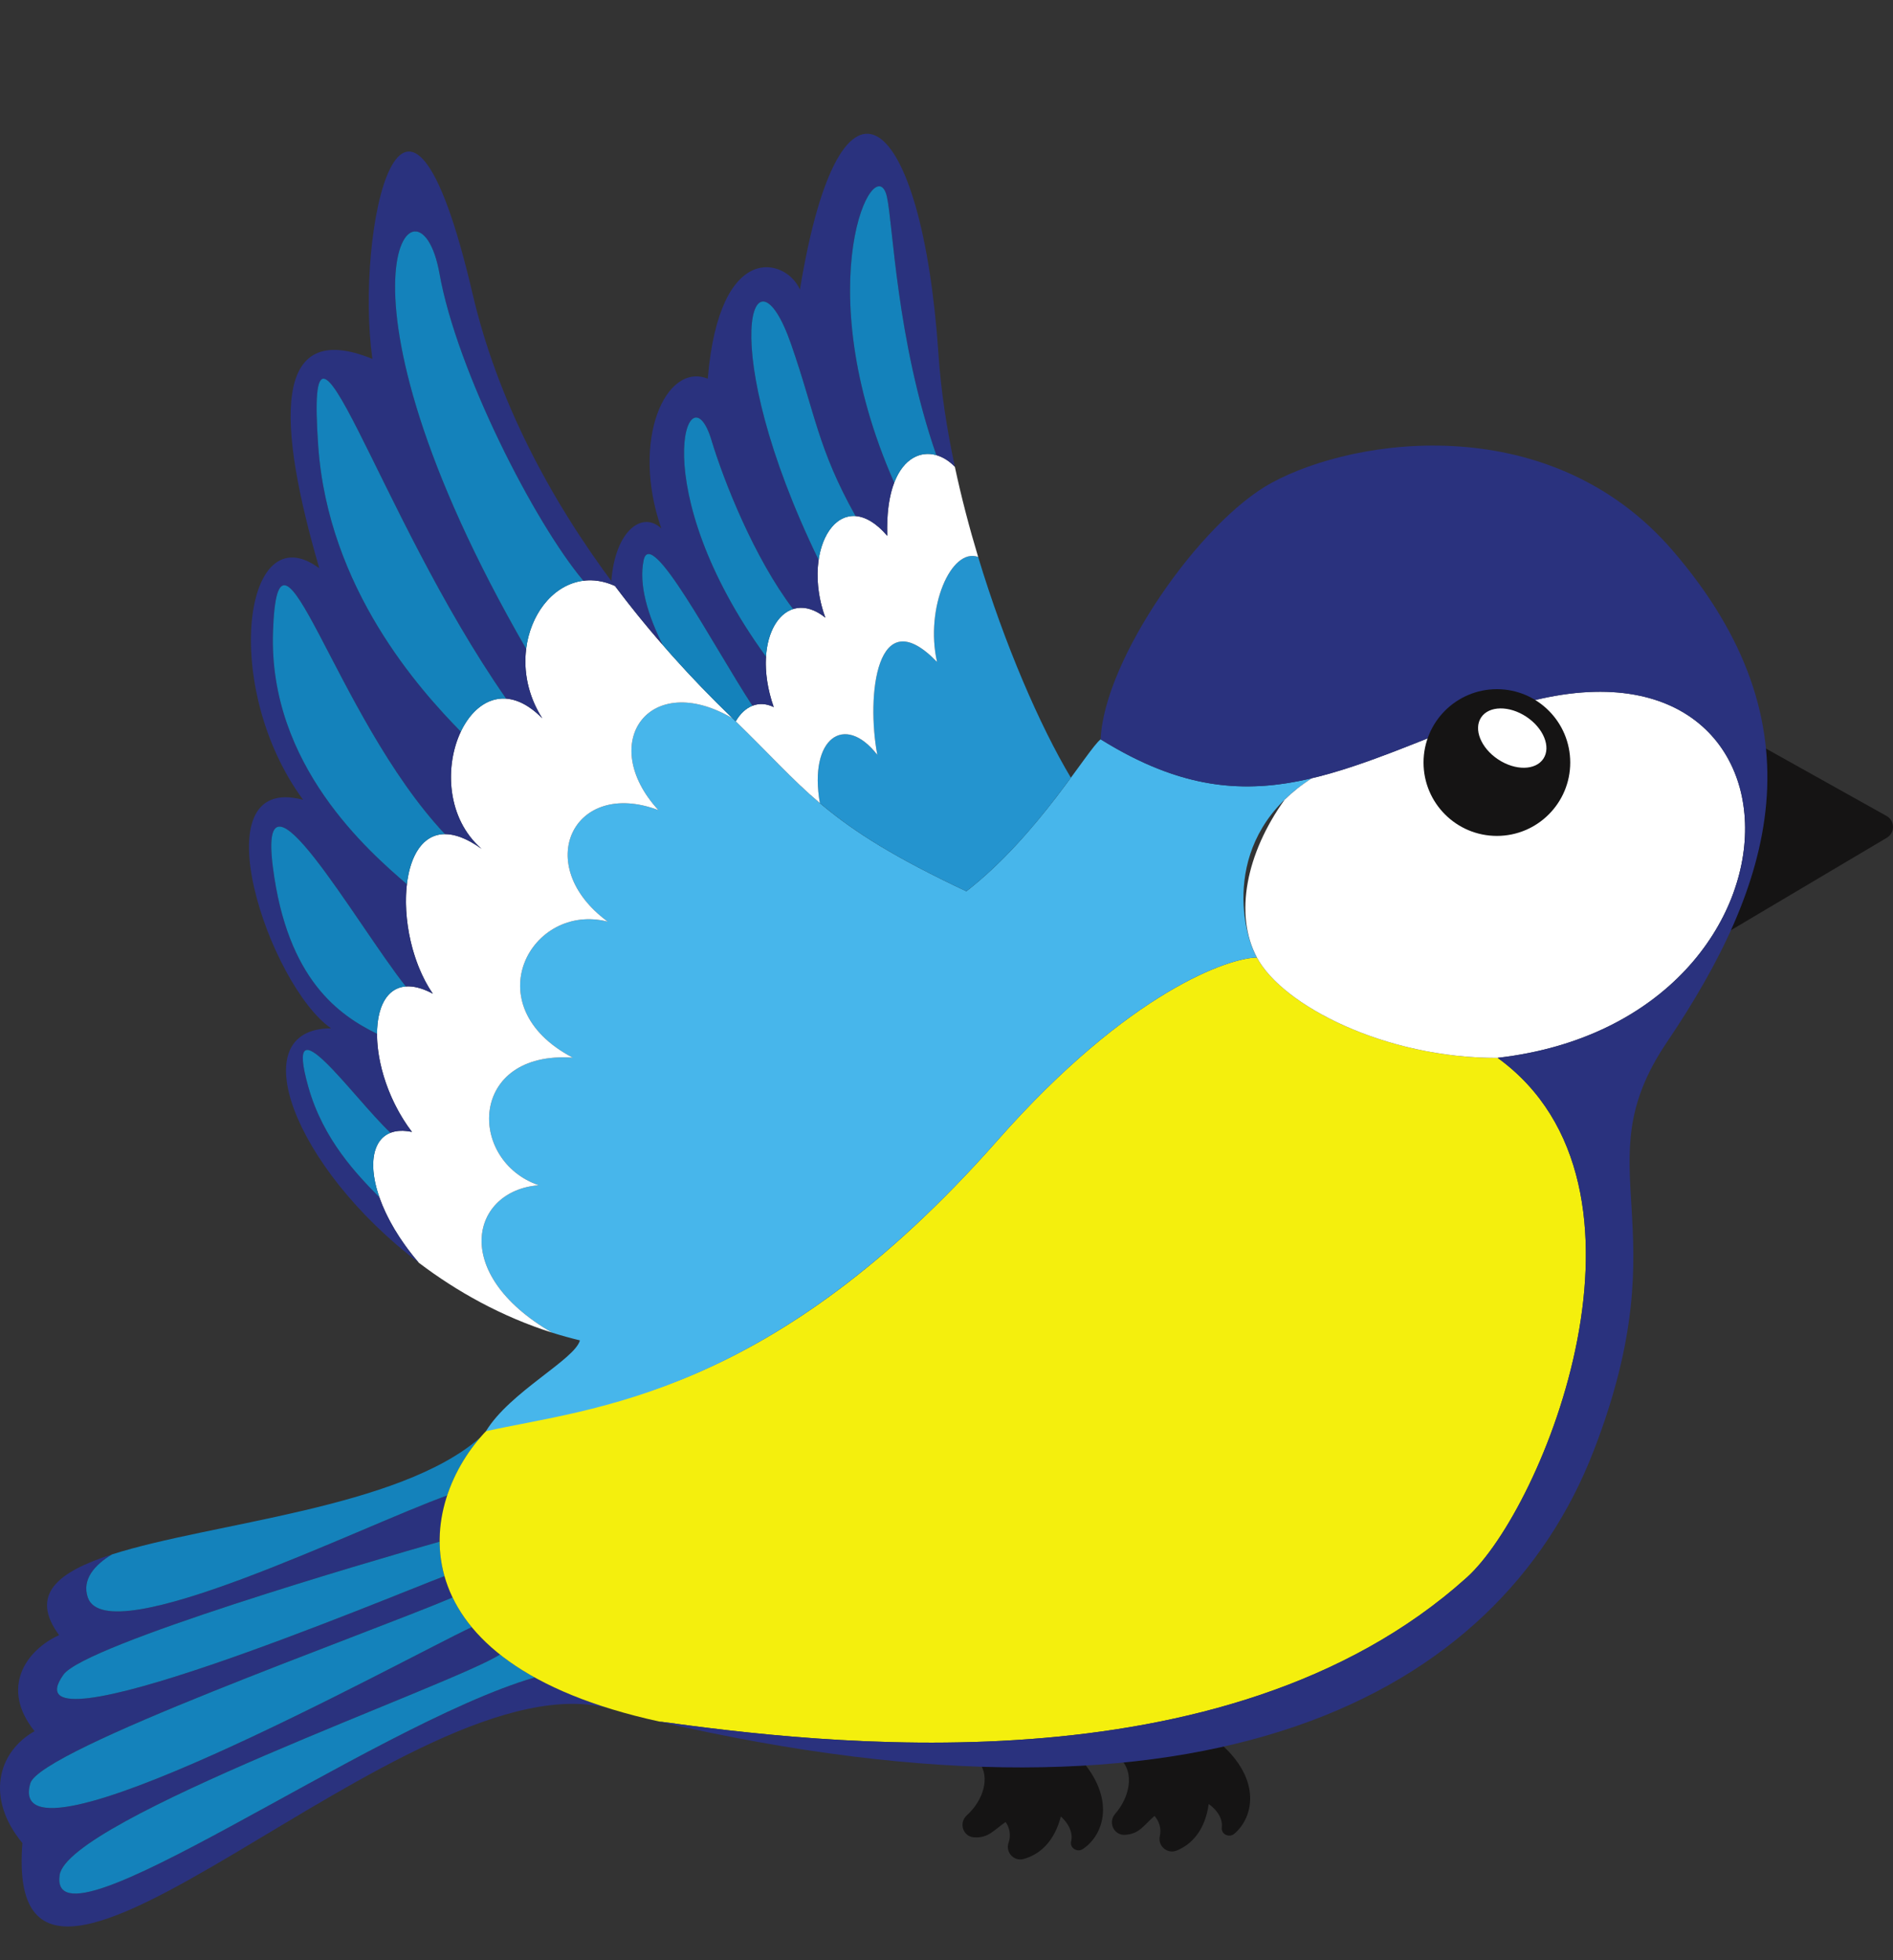 <?xml version="1.0" encoding="UTF-8"?><svg xmlns="http://www.w3.org/2000/svg" xmlns:xlink="http://www.w3.org/1999/xlink" height="1961.1" preserveAspectRatio="xMidYMid meet" version="1.0" viewBox="0.0 -133.8 1894.1 1961.1" width="1894.1" zoomAndPan="magnify"><rect x="0.0" y="-133.8" width="1894.1" height="1961.1" fill="#333333" stroke="none"/><defs><clipPath id="a"><path d="M 0 1362 L 612 1362 L 612 1793.441 L 0 1793.441 Z M 0 1362"/></clipPath><clipPath id="b"><path d="M 1731 604 L 1894.129 604 L 1894.129 797 L 1731 797 Z M 1731 604"/></clipPath></defs><g><g id="change1_1"><path d="M 979.605 1629.199 C 991.203 1644.09 983.77 1667.43 967.297 1682.34 C 959.188 1689.68 963.41 1703.379 974.312 1704.219 C 988.883 1705.34 994.25 1697.129 1006.16 1688.949 C 1010.039 1693.988 1011.82 1702.281 1009.191 1709.512 C 1005.711 1719.078 1014.48 1728.648 1024.289 1725.91 C 1039.359 1721.711 1054.59 1709.82 1061.48 1683.41 C 1070.711 1691.879 1073.52 1701.129 1071.77 1708.219 C 1070.141 1714.801 1077.699 1719.719 1083.379 1716.012 C 1103.961 1702.559 1117.898 1665.719 1079.18 1623.672 L 979.605 1629.199" fill="#151414"/></g><g id="change1_2"><path d="M 1121.77 1626.629 C 1135.031 1640.059 1130.371 1664.109 1115.738 1680.84 C 1108.551 1689.07 1114.34 1702.191 1125.262 1701.75 C 1139.859 1701.16 1144.238 1692.379 1155.109 1682.871 C 1159.551 1687.422 1162.289 1695.449 1160.52 1702.93 C 1158.18 1712.84 1168 1721.328 1177.43 1717.461 C 1191.898 1711.531 1205.641 1697.949 1209.41 1670.922 C 1219.57 1678.25 1223.441 1687.109 1222.52 1694.352 C 1221.672 1701.078 1229.75 1705.09 1234.961 1700.738 C 1253.84 1684.98 1263.391 1646.762 1220.02 1609.52 L 1121.77 1626.629" fill="#151414"/></g><g clip-path="url(#a)" id="change2_1"><path d="M 535.023 1544.289 C 370.242 1592.359 47.422 1827.301 59.672 1742.051 C 67.684 1686.309 454.164 1551.398 500.27 1521.352 C 489.168 1512.559 479.809 1503.391 472.02 1493.949 C 402.551 1526.711 1.992 1747.93 30.359 1650.219 C 40.176 1616.41 364.086 1501.941 452.879 1464.281 C 449.473 1457.211 446.762 1450.07 444.746 1442.91 C 390.16 1463.59 2.664 1626.449 63.551 1541.48 C 84.988 1511.559 373.219 1427.309 439.93 1408.449 C 439.84 1392.59 442.578 1377.02 447.449 1362.27 C 360.98 1393.16 107.098 1519.852 87.891 1464.359 C 81.652 1446.328 94.797 1431.559 112.086 1421.23 C 57.594 1438.68 29.336 1461.488 59.125 1501.969 C 25.656 1517.219 0 1555.078 34.57 1598.059 C -2.832 1619.25 -14.305 1665.711 22.41 1709.969 C 1.613 1975.488 411.625 1517.469 611.684 1575.941 C 581.648 1566.77 556.289 1556.07 535.023 1544.289" fill="#2a327e"/></g><g id="change3_1"><path d="M 59.672 1742.051 C 47.422 1827.301 370.242 1592.359 535.023 1544.289 C 521.918 1537.031 510.367 1529.352 500.27 1521.352 C 454.164 1551.398 67.684 1686.309 59.672 1742.051" fill="#1482bb"/></g><g id="change3_2"><path d="M 63.551 1541.48 C 2.664 1626.449 390.16 1463.59 444.746 1442.91 C 441.504 1431.398 439.992 1419.852 439.93 1408.449 C 373.219 1427.309 84.988 1511.559 63.551 1541.48" fill="#1482bb"/></g><g id="change3_3"><path d="M 30.359 1650.219 C 1.992 1747.93 402.551 1526.711 472.02 1493.949 C 464.047 1484.289 457.734 1474.352 452.879 1464.281 C 364.086 1501.941 40.176 1616.41 30.359 1650.219" fill="#1482bb"/></g><g id="change3_4"><path d="M 87.891 1464.359 C 107.098 1519.852 360.98 1393.16 447.449 1362.27 C 454.609 1340.602 466.367 1320.699 480.562 1304.25 C 399.371 1375.398 211.777 1389.32 112.086 1421.23 C 94.797 1431.559 81.652 1446.328 87.891 1464.359" fill="#1482bb"/></g><g id="change4_1"><path d="M 1498.477 924.461 C 1498.508 924.48 1498.527 924.496 1498.551 924.512 C 1385.406 924.867 1283.047 871.777 1257.668 824.152 C 1231.117 824.152 1130.805 856.605 998.043 1007.074 C 771.082 1264.293 595.332 1272.594 489.121 1296.191 C 489.691 1295.793 490.336 1295.281 490.93 1294.844 C 490.242 1294.992 489.555 1295.141 488.879 1295.281 C 488.551 1295.613 488.164 1295.98 487.848 1296.312 C 415.863 1369.762 391.711 1529.852 659.508 1588.371 C 814.949 1609.461 1225.586 1662.051 1467.508 1444.441 C 1544.414 1375.254 1675.492 1052.793 1498.477 924.461" fill="#f4ef0d"/></g><g id="change5_1"><path d="M 1312.66 644.73 C 1244.809 660.789 1181.75 655.871 1101.309 605.828 C 1088.73 615.051 1038.801 702.078 966.945 757.84 C 823.613 690.461 807.059 655.852 733.074 584.852 C 649.664 535.891 597.023 609.359 658.766 676.629 C 573.574 644.551 531.535 731.949 608.137 788.238 C 531.535 768.461 474.004 872.461 573.176 924.305 C 468.68 917.082 467.367 1027.352 539.102 1051.93 C 472.395 1056.941 448.961 1139.281 552.266 1199.328 C 561.426 1202.238 570.77 1204.809 580.25 1207.09 C 575.422 1226.121 509.859 1258.871 486.258 1297.961 C 592.469 1274.352 771.086 1264.289 998.047 1007.07 C 1130.809 856.602 1231.121 824.148 1257.672 824.148 C 1242.922 799.07 1220.789 703.191 1312.66 644.73" fill="#47b6eb"/></g><g id="change6_1"><path d="M 539.102 1051.93 C 467.367 1027.352 468.68 917.082 573.176 924.305 C 474.004 872.461 531.535 768.461 608.137 788.238 C 531.535 731.949 573.574 644.551 658.766 676.629 C 597.023 609.359 649.664 535.891 733.074 584.852 C 690.801 544.281 650.922 499.859 615.324 452.41 C 550.73 423.031 497.117 513.289 542.598 584.809 C 471.793 512.898 413.156 655.609 481.824 715.359 C 398.773 655.609 386.602 792.801 433.07 860.289 C 365.582 824.148 360.051 929.988 412.203 998.582 C 359.977 987.566 358.738 1059.148 418.988 1129.379 C 457.203 1158.422 502.258 1183.43 552.266 1199.328 C 448.961 1139.281 472.395 1056.941 539.102 1051.93" fill="#fff"/></g><g id="change2_2"><path d="M 615.328 452.41 C 548.793 363.73 497.215 264.531 472.902 160.328 C 404.258 -133.848 354.891 98.371 372.59 225.242 C 271.449 183.938 277.348 290.145 319.484 434.707 C 243.723 378.652 220.652 553.82 303.262 666.301 C 197.051 638.176 269.445 852.223 331.289 894.953 C 241.613 894.953 293.289 1033.848 418.992 1129.379 C 399.625 1106.797 386.645 1084.098 379.637 1064.035 C 357.875 1041.867 323.457 1006.828 308.422 953.219 C 283.098 862.926 352.594 963.43 390.73 999.477 C 396.5 997.223 403.656 996.773 412.207 998.578 C 388.926 967.965 377.18 929.957 377.262 900.438 C 339.977 882.031 287.438 846.902 273.008 733.426 C 257.953 615.008 355.492 789.051 406.039 853.062 C 413.562 852.48 422.562 854.66 433.07 860.285 C 412.094 829.816 403.07 785.145 407.125 750.797 C 370.129 718.762 268.547 631.641 273.16 498.137 C 278.16 353.598 333.438 581.648 445.195 700.648 C 455.348 700.629 467.539 705.074 481.828 715.352 C 446.617 684.719 444.883 632.281 461.094 598.141 C 420.605 556.781 328.336 455.457 318.379 311.953 C 305.211 122.184 375.535 377.363 506.457 565.145 C 517.68 565.98 529.941 571.941 542.602 584.805 C 528.129 562.051 523.719 537.406 526.477 515.312 C 313.352 145.848 419.137 24.062 439.758 139.941 C 457.062 237.191 534.867 389.191 583.719 447.195 C 593.652 445.941 604.32 447.406 615.328 452.41" fill="#2a327e"/></g><g id="change3_5"><path d="M 273.008 733.43 C 287.438 846.906 339.977 882.035 377.262 900.441 C 377.336 874.117 386.816 854.547 406.039 853.062 C 355.492 789.059 257.949 615.012 273.008 733.43" fill="#1482bb"/></g><g id="change3_6"><path d="M 308.422 953.223 C 323.457 1006.828 357.871 1041.871 379.633 1064.039 C 368.406 1031.898 372.578 1006.57 390.727 999.48 C 352.59 963.434 283.094 862.93 308.422 953.223" fill="#1482bb"/></g><g id="change3_7"><path d="M 273.16 498.141 C 268.543 631.648 370.129 718.77 407.121 750.801 C 410.5 722.16 422.973 700.699 445.195 700.648 C 333.434 581.66 278.156 353.602 273.16 498.141" fill="#1482bb"/></g><g id="change3_8"><path d="M 526.473 515.316 C 530.902 479.812 553.902 450.969 583.715 447.203 C 534.863 389.203 457.062 237.203 439.754 139.953 C 419.133 24.074 313.352 145.867 526.473 515.316" fill="#1482bb"/></g><g id="change3_9"><path d="M 318.379 311.961 C 328.336 455.473 420.602 556.781 461.094 598.145 C 470.844 577.598 487.09 563.703 506.453 565.148 C 375.531 377.375 305.211 122.184 318.379 311.961" fill="#1482bb"/></g><g id="change7_1"><path d="M 966.945 757.84 C 1011.422 723.328 1047.48 676.852 1071.5 644.238 C 1040.52 592.422 1005.27 511.301 978.723 423.359 C 951.785 413.621 925.383 474.121 937.566 528.379 C 876.715 465.32 866.758 562.68 877.824 621.32 C 845.238 579.379 808.949 604.301 820.352 669.621 C 852.219 696.648 892.445 722.82 966.945 757.84" fill="#2494cf"/></g><g id="change6_2"><path d="M 820.352 669.621 C 808.949 604.301 845.238 579.379 877.824 621.32 C 866.758 562.68 876.715 465.32 937.566 528.379 C 925.383 474.121 951.785 413.621 978.723 423.359 C 969.801 393.781 961.871 363.449 955.414 333.199 C 929.398 305.941 885.023 318.699 887.781 402.262 C 841.312 348.051 800.379 414.43 825.824 484.129 C 785.504 451.621 749.828 503.789 774.168 573.59 C 759.25 566.211 744.852 572.68 736.168 587.84 C 769.895 620.449 791.785 645.391 820.352 669.621" fill="#fff"/></g><g id="change2_3"><path d="M 939.043 220.809 C 922.82 -21.113 841.688 -94.863 800.383 155.906 C 787.105 124.934 719.957 104.91 708.16 245.047 C 666.145 228.191 630.742 306.508 661.719 394.879 C 642.965 377.023 615.582 396.539 611.691 447.449 C 612.91 449.098 614.098 450.773 615.328 452.41 C 630.48 472.602 646.453 492.219 663.012 511.254 C 648.18 481.512 639 451.246 644.016 426.73 C 651.141 391.941 712.984 511.133 752.859 572.25 C 759.402 569.664 766.723 569.895 774.172 573.582 C 767.727 555.109 765.523 537.891 766.465 523.137 C 643.254 353.688 689.277 231.414 711.871 306.508 C 724.074 347.074 754.691 424.562 793.57 475.504 C 803.066 472.469 814.254 474.789 825.828 484.121 C 818.324 463.566 816.625 443.324 819.109 426.348 C 714.312 210.367 753.75 101.871 791.531 210.434 C 816.008 280.762 818.176 314.66 856.094 382.492 C 865.777 383.215 876.613 389.223 887.785 402.25 C 887.031 379.441 889.809 361.949 894.746 349.055 C 806.336 148.59 875.977 12.926 887.414 62.977 C 893.578 89.934 896.879 205.922 936.898 321.535 C 943.484 323.406 949.871 327.379 955.418 333.199 C 947.273 295.02 941.473 256.984 939.043 220.809" fill="#2a327e"/></g><g id="change3_10"><path d="M 766.461 523.141 C 768.055 498.141 778.734 480.262 793.566 475.512 C 754.688 424.57 724.07 347.078 711.871 306.52 C 689.277 231.422 643.25 353.699 766.461 523.141" fill="#1482bb"/></g><g id="change3_11"><path d="M 819.105 426.355 C 823.016 399.625 837.363 381.109 856.086 382.5 C 818.172 314.672 816 280.781 791.523 210.453 C 753.742 101.891 714.305 210.391 819.105 426.355" fill="#1482bb"/></g><g id="change3_12"><path d="M 894.742 349.074 C 904.039 324.824 921.035 317.023 936.895 321.547 C 896.871 205.934 893.57 89.953 887.41 62.98 C 875.973 12.941 806.332 148.598 894.742 349.074" fill="#1482bb"/></g><g id="change3_13"><path d="M 644.016 426.738 C 638.996 451.25 648.176 481.52 663.008 511.262 C 685.348 536.941 708.797 561.551 733.074 584.852 C 734.129 585.859 735.137 586.84 736.168 587.84 C 740.516 580.25 746.297 574.84 752.855 572.25 C 712.98 511.141 651.141 391.949 644.016 426.738" fill="#1482bb"/></g><g clip-path="url(#b)" id="change1_4"><path d="M 1748.199 604.578 L 1887.691 682.512 C 1896.137 687.23 1896.289 699.32 1887.98 704.254 L 1731.922 796.793 L 1748.199 604.578" fill="#151414"/></g><g id="change6_3"><path d="M 1257.68 824.145 C 1283.055 871.77 1385.41 924.859 1498.551 924.504 C 1498.539 924.488 1498.52 924.473 1498.484 924.453 C 1836.668 885.734 1825.965 449.832 1481.898 583.695 C 1416.633 609.082 1363.316 632.746 1312.664 644.723 C 1302.098 651.449 1293.094 658.695 1285.352 666.246 C 1246.871 719.875 1234.691 781.02 1257.68 824.145" fill="#fff"/></g><g id="change2_4"><path d="M 1101.312 605.824 C 1104.473 526.602 1200.539 388.199 1272.426 349.156 C 1357.984 302.688 1552.344 276.16 1673.668 417.008 C 1824.871 592.551 1773.996 751.684 1667.762 908.965 C 1582.578 1035.086 1683.254 1088.195 1594.746 1317.207 C 1499.273 1564.23 1207.523 1715.5 658.77 1588.27 C 813.656 1609.289 1225.227 1662.391 1467.52 1444.438 C 1544.422 1375.25 1675.504 1052.789 1498.484 924.453 C 1836.668 885.734 1825.965 449.832 1481.898 583.695 C 1329.23 643.102 1241.812 693.227 1101.312 605.824" fill="#2a327e"/></g><g id="change1_3"><path d="M 1571.148 629.051 C 1571.148 669.578 1538.289 702.441 1497.75 702.441 C 1457.219 702.441 1424.359 669.578 1424.359 629.051 C 1424.359 588.512 1457.219 555.648 1497.75 555.648 C 1538.289 555.648 1571.148 588.512 1571.148 629.051" fill="#151414"/></g><g id="change6_4"><path d="M 1544.262 625.23 C 1536.441 637.012 1516.172 637.309 1498.98 625.898 C 1481.781 614.5 1474.18 595.699 1481.988 583.922 C 1489.809 572.148 1510.078 571.852 1527.27 583.25 C 1544.461 594.66 1552.07 613.461 1544.262 625.23" fill="#fff"/></g></g></svg>